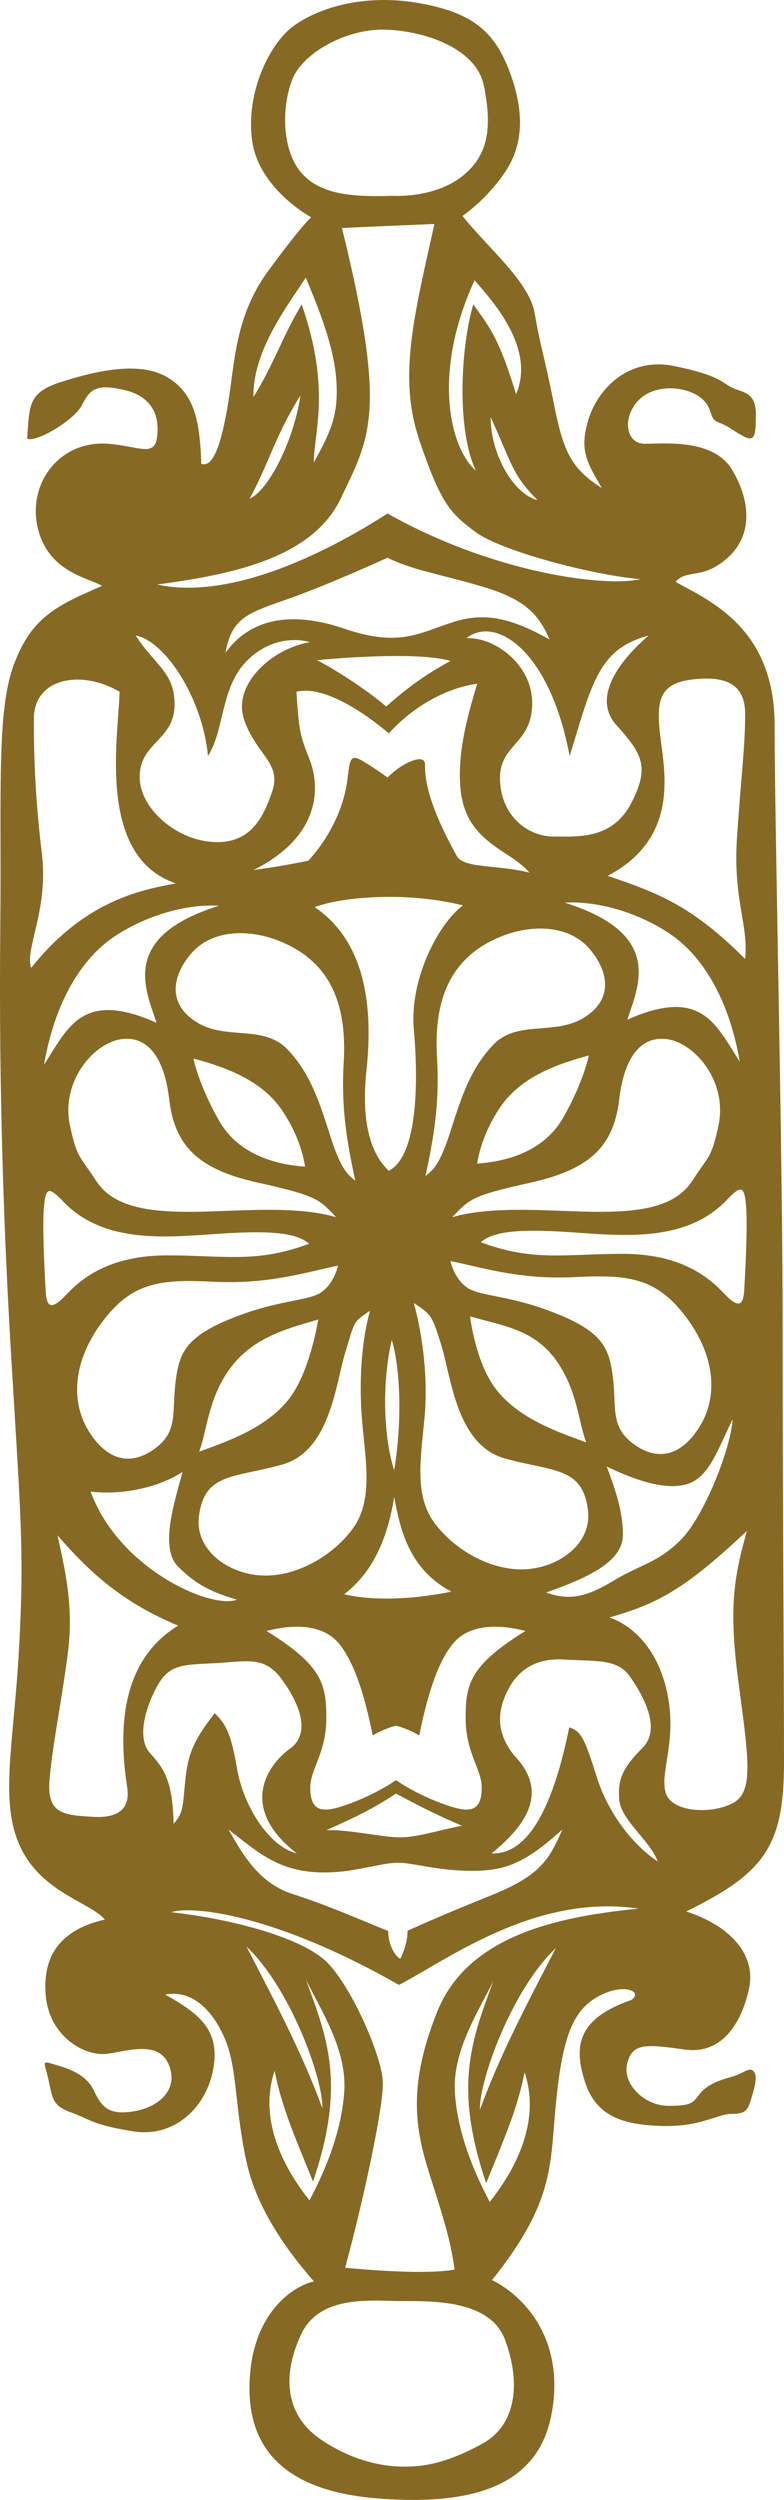 <svg xmlns="http://www.w3.org/2000/svg" viewBox="0 0 245.52 782.396">
  <path fill="#866923" d="M229.578 649.837c-2.939.84-7.551 2.102-10.067 5.034-2.517 2.934-2.101 4.195-10.067 4.195-7.968 0-14.686-7.135-13.008-13.424s5.873-5.873 18.041-4.195c12.169 1.679 18.042-9.229 20.136-19.296 2.095-10.068-5.456-19.297-19.72-23.915 24.754-12.168 30.627-20.559 30.627-46.982 0-26.425-.423-77.609-.423-135.076 0-57.468-2.518-158.562-2.518-189.188 0-30.626-20.558-39.016-31.042-44.889 3.778-4.195 8.39-.423 16.363-7.551 7.974-7.128 7.135-18.042 1.262-27.687-5.872-9.645-21.397-7.974-27.27-7.974-5.873 0-7.135-7.974-2.102-13.424 5.034-5.45 14.686-4.618 19.297-1.262s2.517 6.711 5.873 7.974c3.355 1.262 3.778 2.101 7.551 4.195s4.195.423 4.195-6.712-4.195-6.712-7.551-8.39c-3.356-1.678-3.779-3.779-18.042-6.712s-23.914 7.135-26.848 16.779c-2.933 9.645-.423 13.424 4.195 21.397-10.068-6.295-12.169-12.168-15.102-26.847-2.934-14.679-4.195-17.619-5.873-27.687s-14.686-20.559-22.652-30.626c0 0 7.551-5.034 13.424-13.846 5.872-8.813 5.872-19.297 1.262-31.465-4.611-12.168-11.33-18.458-28.948-21.397-17.619-2.94-31.882 2.101-39.017 7.551S76.87 28.977 78.971 44.078c2.101 15.102 18.458 23.915 18.458 23.915s-2.94 2.517-13.424 16.78-10.491 28.948-12.584 41.533c-2.094 12.585-4.618 20.136-8.39 18.88-.423-13.424-2.101-22.236-10.907-27.27-8.806-5.034-22.652-1.678-33.143 1.678s-9.652 7.551-10.491 17.619c2.101 1.678 14.686-5.457 17.203-10.491 2.517-5.034 4.618-6.711 13.424-4.618 8.806 2.094 10.907 8.39 10.067 14.686-.839 6.296-5.457 2.94-15.102 2.101-15.524-1.262-25.592 12.584-22.236 26.431s15.941 15.524 20.136 18.042c-14.686 6.296-22.236 10.068-27.687 24.753S.516 248.81.1 289.498c-.417 40.687.423 84.737 3.356 134.237s4.208 61.246 2.53 91.865c-1.678 30.62-6.296 48.245.423 62.508s21.813 17.203 26.431 22.652c-14.686 3.356-19.719 12.169-18.458 24.331s12.168 18.881 19.719 17.618c7.551-1.262 15.941-3.778 18.881 3.779 2.939 7.558-3.356 13.008-10.907 14.263-7.551 1.255-10.068-.839-12.585-6.296s-8.39-7.135-12.585-8.39c-4.195-1.255-2.939-.839-1.678 5.034 1.262 5.872 1.262 7.974 7.135 10.067s6.296 3.778 19.296 5.873c13.001 2.094 23.076-7.551 25.169-19.72 2.094-12.169-4.618-17.202-15.102-23.075 8.39-1.678 15.102 5.034 18.88 14.263s2.94 21.813 6.712 38.593c3.772 16.78 15.941 31.043 20.975 36.916-5.873 1.262-19.296 9.229-20.135 31.465-.839 22.236 12.584 34.398 40.694 36.499 28.109 2.101 49.083-3.355 53.695-25.593 4.611-22.236-6.712-36.915-18.458-42.788 20.136-25.169 18.042-36.499 20.136-56.635 2.095-20.135 5.457-28.108 13.424-32.304s13.847-1.262 10.068 1.262c-16.78 5.873-18.042 14.263-14.686 25.17 3.355 10.906 11.329 13.847 23.914 14.263s17.618-3.779 22.236-3.779 5.034-1.262 6.296-5.457c1.262-4.194 1.678-6.712.423-7.974s-3.387.853-6.321 1.692zm-42.653-93.55c-3.631-11.464-4.752-14.544-8.665-15.658-3.913 19.296-10.907 39.989-24.331 39.432 10.351-8.39 18.451-19.015 6.987-30.76-4.752-6.155-5.598-12.021-2.517-19.016 3.081-6.993 8.672-11.47 18.183-10.906 10.329.61 16.779-.275 20.692 5.315s10.074 16.209 3.92 22.364c-6.155 6.154-7.826 9.786-7.27 16.223.558 6.437 9.786 12.859 12.021 19.297-7.549-5.034-15.389-14.827-19.02-26.291zM97.02 237.896c-2.94-7.551-3.356-8.39-4.195-21.397 8.39-2.101 20.975 6.296 28.948 13.008 7.974-8.813 18.458-14.263 27.687-15.524-3.355 10.907-6.423 22.713-5.168 33.62 1.872 16.25 15.652 18.397 21.525 25.525-9.652-2.517-20.136-1.262-22.653-5.034-10.067-18.042-10.067-25.592-10.067-28.948s-6.712-.839-11.746 4.195c0 0-3.356-2.517-7.551-5.034s-4.195-.839-5.034 5.873c-.839 6.711-4.195 16.363-12.168 25.169 0 0-7.551 1.678-17.203 2.939 21.819-10.9 20.557-26.841 17.625-34.392zm44.043-31.042c-8.39 4.618-13.424 8.39-20.136 14.263-6.295-5.457-16.652-11.981-21.686-14.498 13.001-1.255 33.432-2.282 41.822.235zm-70.475-2.517c2.101-11.33 7.135-12.458 20.136-17.075s30.626-12.712 30.626-12.712c7.551 3.779 15.94 5.034 28.948 8.813s18.042 7.974 21.813 16.78c-11.329-6.296-19.719-8.813-30.203-5.457s-16.78 7.974-33.982 2.101c-17.202-5.873-29.787-2.933-37.338 7.55zm27.968 79.576c6.994-2.799 27.129-5.315 46.426-.557-7.833 5.873-16.78 23.21-15.384 38.875 1.396 15.665 1.396 39.432-7.833 44.184-4.752-4.477-8.94-13.142-6.987-31.6s.283-39.713-16.222-50.902zm24.13 135.433c3.074 10.343 2.993 27.612.758 40.754-3.074-9.229-4.114-26.21-.758-40.754zm.758 49.143c1.96 10.625 4.758 22.646 17.901 29.64-6.712 1.403-21.257 3.631-33.56.839 7.551-5.873 13.142-14.813 15.659-30.479zm12.584 8.102c-6.43-8.665-4.194-20.699-3.073-33.002 1.12-12.304-.558-25.452-3.356-35.795 5.315 3.638 5.584 3.356 8.665 13.424s4.759 31.042 19.86 35.237 24.331 2.517 26.009 16.223c1.269 10.363-8.954 17.9-19.579 18.458-10.625.556-22.095-5.88-28.526-14.545zm11.19-64.602c10.624 3.073 20.604 4.054 27.68 14.819 5.879 8.954 6.154 17.619 8.671 24.612-10.067-3.638-20.699-7.551-27.686-15.94-6.987-8.389-8.665-23.491-8.665-23.491zm47.821 68.796c.282-7.832-3.074-16.504-5.033-21.813 8.107 3.913 17.894 7.545 24.887 5.592 6.994-1.953 9.511-10.062 14.545-20.411-.557 9.229-8.953 30.485-16.223 37.754-7.269 7.27-12.303 7.551-20.692 12.585s-13.699 6.712-21.531 3.913c13.697-4.753 23.766-9.787 24.047-17.62zm23.774-33.834c-6.154 9.504-13.705 10.067-20.699 4.752s-5.04-11.188-6.154-20.418c-1.114-9.229-3.067-14.262-17.612-20.135s-23.773-5.31-27.969-8.108c-4.194-2.799-5.315-8.39-5.315-8.39 11.746 2.517 22.371 5.873 39.15 5.033 16.779-.838 25.451.27 34.68 12.578 9.228 12.31 10.074 25.184 3.919 34.688zm-52.299-76.911c18.74-4.195 25.727-11.746 27.404-26.009 1.578-13.403 6.994-20.135 15.384-18.739s18.673 13.242 15.666 27.129c-2.242 10.35-3.081 9.229-8.115 17.062-5.033 7.833-15.095 9.786-29.082 9.786s-32.721-2.235-46.145 1.678c5.592-5.873 6.148-6.712 24.888-10.907zm-17.062-5.873s.839-8.108 6.994-17.337c6.154-9.229 16.498-13.423 27.962-16.498 0 0-1.679 8.39-8.108 19.579-6.43 11.189-19.015 13.699-26.848 14.256zm46.984-45.023c3.355-10.35 11.739-26.847-19.579-36.633 8.954-.557 21.257 2.235 32.164 9.229 10.906 6.994 19.296 20.975 22.652 40.553-7.551-11.753-12.027-23.499-35.237-13.149zm-11.74-22.096c6.148 7.269 7.269 15.941-1.96 21.532s-20.699.557-28.25 8.39c-7.551 7.833-10.343 17.619-13.699 27.968-3.355 10.35-5.591 11.464-7.551 13.142 2.518-11.746 4.471-22.371 3.631-36.916-.839-14.544 1.672-31.049 20.693-38.318 9.82-3.744 20.988-3.074 27.136 4.202zm-97.758-2.752c19.021 7.269 21.532 23.773 20.693 38.318-.839 14.545 1.114 25.17 3.631 36.916-1.96-1.678-4.195-2.799-7.551-13.142s-6.148-20.135-13.699-27.968c-7.551-7.833-19.021-2.799-28.25-8.39-9.229-5.591-8.108-14.263-1.96-21.532 6.148-7.269 17.317-7.954 27.136-4.202zm8.584 70.831c-7.833-.557-20.417-3.074-26.847-14.263s-8.108-19.579-8.108-19.579c11.464 3.074 21.807 7.269 27.961 16.498 6.156 9.229 6.994 17.344 6.994 17.344zm-46.499-45.023c-23.21-10.35-27.687 1.396-35.237 13.142 3.356-19.579 11.746-33.56 22.652-40.553s23.209-9.786 32.163-9.229c-31.317 9.792-22.934 26.29-19.578 36.64zm-11.417 5.188c8.39-1.396 13.806 5.329 15.383 18.739 1.678 14.263 8.665 21.813 27.405 26.009 18.739 4.195 19.296 5.034 24.888 10.907-13.424-3.913-32.157-1.678-46.144-1.678-13.988 0-24.049-1.96-29.083-9.786-5.034-7.826-5.873-6.712-8.115-17.062-3.013-13.88 7.276-25.726 15.666-27.129zm68.239 70.803s-1.121 5.598-5.315 8.397c-4.195 2.799-13.424 2.234-27.969 8.107-14.544 5.873-16.498 10.907-17.612 20.136s.839 15.102-6.155 20.418c-6.994 5.315-14.544 4.752-20.699-4.752-6.155-9.505-5.309-22.378 3.919-34.688 9.229-12.31 17.901-13.417 34.681-12.578 16.78.84 27.405-2.516 39.15-5.04zm-6.195 16.874s-2.604 17.028-9.591 25.418-17.619 12.303-27.687 15.94c2.517-6.993 2.792-15.658 8.672-24.612 7.075-10.766 17.981-13.672 28.606-16.746zm-42.486 47.688c-2.517 9.51-7.269 23.772-1.396 29.646 5.873 5.873 10.907 8.115 18.458 10.35-8.108 3.074-36.915-9.511-45.862-33.841 8.947 1.121 20.692-.846 28.8-6.155zm5.128 13.96c1.678-13.705 10.907-12.027 26.009-16.223 15.102-4.194 16.779-25.169 19.86-35.237 3.081-10.067 2.383-9.302 7.698-12.94-2.799 10.344-3.51 23.009-2.389 35.312 1.121 12.303 3.356 24.337-3.074 33.002s-17.9 15.102-28.525 14.545c-10.625-.558-20.854-8.096-19.579-18.459zm43.822 39.735c5.316 6.437 8.39 17.894 10.625 28.801 3.638-2.235 7.269-3.074 7.269-3.074s3.631.839 7.269 3.074c2.235-10.907 5.31-22.364 10.625-28.801 5.316-6.437 15.102-5.873 22.652-3.913-17.618 10.907-18.732 16.78-18.732 27.404 0 10.625 5.034 15.941 5.034 21.532 0 6.719-2.792 8.114-9.229 6.154-6.437-1.96-13.142-5.315-17.618-8.39-4.477 3.074-11.182 6.43-17.619 8.39-6.437 1.96-9.229.564-9.229-6.154 0-5.591 5.034-10.907 5.034-21.532 0-10.624-1.114-16.497-18.733-27.404 7.55-1.96 17.336-2.524 22.652 3.913zm38.586 57.05c-7.551 1.396-13.847 3.631-19.444 3.631s-16.068-2.517-23.062-2.234c8.671-3.913 13.699-6.148 21.813-11.464 8.384 4.47 13.425 6.993 20.693 10.067zm-35.774 14.116c8.705-1.402 11.806-2.53 16.021-2.53s12.356 2.53 22.76 2.53 16.578-2.242 28.385-12.927c-4.215 9.833-7.303 14.611-22.76 20.793-15.458 6.182-25.7 10.88-25.7 10.88.054 4.369-2.275 8.8-2.275 8.8-1.691-.846-3.779-4.497-3.779-8.713-8.43-3.376-19.116-8.147-29.788-11.523-10.672-3.377-15.732-12.37-20.229-20.236 10.666 8.146 17.699 15.456 37.365 12.926zm122.183-60.266c3.08 23.491 5.04 34.68-.833 38.593s-19.854 3.913-21.813-2.799 3.906-16.491.275-32.156c-3.631-15.666-13.417-21.25-17.894-22.652 14.263-4.195 22.646-7.833 43.063-27.13-3.631 13.141-5.879 22.652-2.798 46.144zm1.966-121.652c-.281 5.033-1.685 6.154-6.437 1.121-4.752-5.035-13.424-12.304-31.6-12.304s-27.961 2.517-44.466-3.638c4.195-3.638 12.86-4.195 29.083-3.074 16.222 1.121 35.801 3.074 48.386-10.625 3.913-3.913 5.033-4.195 5.591 2.235.557 6.431-.275 21.25-.557 26.285zM217.41 212.586c10.906-1.121 15.94 2.221 15.94 10.907 0 10.067-1.114 17.9-2.517 38.036-1.403 20.135 3.638 27.687 2.517 38.593-16.779-16.78-27.404-20.693-43.063-26.009 22.378-11.746 17.895-32.163 16.498-43.627s-.282-16.779 10.625-17.9zm-14.263-13.699c-8.813 7.551-18.042 19.297-10.068 28.109 7.974 8.813 10.491 13.008 4.618 24.331s-16.363 10.491-24.33 10.491c-7.968 0-16.364-6.296-16.78-17.619-.416-11.323 9.651-10.907 10.068-23.492.416-12.584-11.746-21.397-20.559-20.975 8.813-7.135 26.008 3.356 32.304 36.916 7.128-23.498 9.23-33.566 24.747-37.761zm-34.814-42.372c-7.135-1.678-14.686-13.846-14.686-26.008 6.712 14.685 6.712 18.041 14.686 26.008zm-19.72-68.796c5.034 5.873 19.297 20.975 13.008 35.66-5.034-16.364-7.551-20.136-13.424-28.109-4.195 14.686-5.034 39.855.839 52.017-7.551-6.289-14.263-29.365-.423-59.568zM94.08 53.743c-5.873-7.135-5.873-20.559-2.517-28.948s16.78-15.524 28.109-15.524c11.33 0 29.364 5.034 31.881 17.619 2.518 12.584 1.679 21.813-7.134 28.525s-21.398 5.873-21.398 5.873c-13.001.422-23.069-.417-28.941-7.545zm1.677 33.137c5.457 13.007 9.229 23.491 9.652 33.559s-2.101 15.102-7.135 24.331c0-9.651 5.457-22.652-3.779-49.5-5.873 9.652-8.813 18.88-15.102 28.948-.415-14.263 10.915-28.948 16.364-37.338zm-1.677 36.915c-2.101 14.263-10.068 29.787-15.941 32.304 5.457-9.652 8.39-20.558 15.941-32.304zm12.584 32.304c9.229-19.296 14.686-26.847.423-84.737 8.39-.423 28.948-1.262 28.948-1.262-6.712 30.204-11.33 48.245-4.617 67.958 6.712 19.713 9.651 22.652 17.618 28.525s36.499 13.424 51.601 14.686c-10.906 2.517-45.728-1.678-79.287-20.559-14.263 9.229-46.983 27.687-72.152 22.237 21.39-2.94 48.238-7.551 57.466-26.848zm-41.526 80.543c5.457-8.813 3.779-22.236 13.008-30.626s18.88-5.034 18.88-5.034c-12.168 2.101-24.331 13.424-20.558 24.331 3.772 10.907 11.746 13.424 8.813 22.236s-7.135 16.78-18.88 15.941c-11.746-.839-23.076-10.907-22.653-20.975.423-10.068 10.491-10.907 10.907-21.397.417-10.491-6.295-13.008-12.168-22.236 9.227 1.683 20.973 19.718 22.651 37.76zM9.765 302.921c-2.101-5.873 5.457-18.042 3.356-35.66-2.101-17.619-2.517-29.788-2.517-42.372 0-12.585 14.686-15.524 26.848-8.39-.423 14.686-7.135 51.601 17.619 59.991-11.747 2.101-28.949 5.873-45.306 26.431zm4.544 101.161c-.282-5.033-1.114-19.854-.557-26.29s1.678-6.155 5.591-2.235c12.585 13.706 32.164 11.746 48.386 10.625 16.223-1.121 24.888-.557 29.083 3.074-16.504 6.155-26.29 3.638-44.466 3.638s-26.848 7.276-31.6 12.31c-4.752 5.033-6.155 3.912-6.437-1.122zm14.612 164.522c-8.947-.557-14.263-.832-13.424-11.464s4.195-26.841 5.873-40.828c1.678-13.987-1.121-25.458-3.355-35.801 10.625 12.31 20.974 21.263 37.754 28.25-13.142 8.107-20.135 23.484-15.94 50.614.938 6.081-1.961 9.786-10.908 9.229zm17.9-20.136c-3.913-4.477-1.396-13.98 2.517-20.975 3.913-6.993 8.671-6.437 18.458-6.993 9.786-.558 15.102-2.242 20.417 5.033 5.316 7.276 9.511 16.78 2.517 21.813-6.994 5.034-16.223 18.458 2.235 32.721-8.947-2.235-16.78-15.102-18.74-26.565-1.959-11.464-3.638-13.98-6.994-17.337-6.712 8.665-8.39 12.86-9.229 21.25-.839 8.39-.557 9.786-3.638 13.424-.274-14.538-3.63-17.894-7.543-22.371zm30.358 60.756c13.706 12.867 24.048 41.393 23.773 50.621-6.148-17.055-15.383-34.399-23.773-50.621zm19.726 79.428c-12.585-15.935-14.538-29.929-10.907-40.554 2.235 11.189 5.873 19.572 12.027 34.674 10.35-30.485 4.477-45.023-2.235-63.199 5.034 10.068 12.86 22.096 12.021 34.963-.838 12.866-6.147 25.162-10.906 34.116zm61.219 43.546c4.752 12.585 4.182 26.546-7.269 32.721-6.961 3.759-13.552 6.356-20.572 6.92s-17.706-.282-29.505-8.148-12.363-20.518-6.457-33.156c5.906-12.639 22.76-10.363 31.364-10.363 9.223-.001 27.687-.558 32.439 12.026zm-4.752-43.062c-4.759-8.954-10.067-21.25-10.907-34.117-.839-12.866 6.987-24.894 12.021-34.962-6.712 18.176-12.585 32.714-2.235 63.199 6.155-15.102 9.793-23.485 12.028-34.674 3.631 10.625 1.678 24.619-10.907 40.554zm-3.081-28.808c-.274-9.229 10.068-37.754 23.773-50.621-8.389 16.223-17.625 33.566-23.773 50.621zm-13.269-30.962c-10.108 25.009-6.457 38.774-1.96 52.829 4.496 14.055 6.175 19.954 7.302 28.103-7.584 1.409-22.196.57-34.277-.557 5.061-18.552 12.082-50.018 11.8-58.172-.282-8.155-9.833-29.794-17.424-37.379-7.591-7.584-28.941-13.484-48.896-15.732 7.302-2.248 33.432 1.121 71.374 22.76 15.176-7.866 42.715-28.666 75.032-23.888-21.639 2.242-52.85 7.027-62.951 32.036z"/>
</svg>
